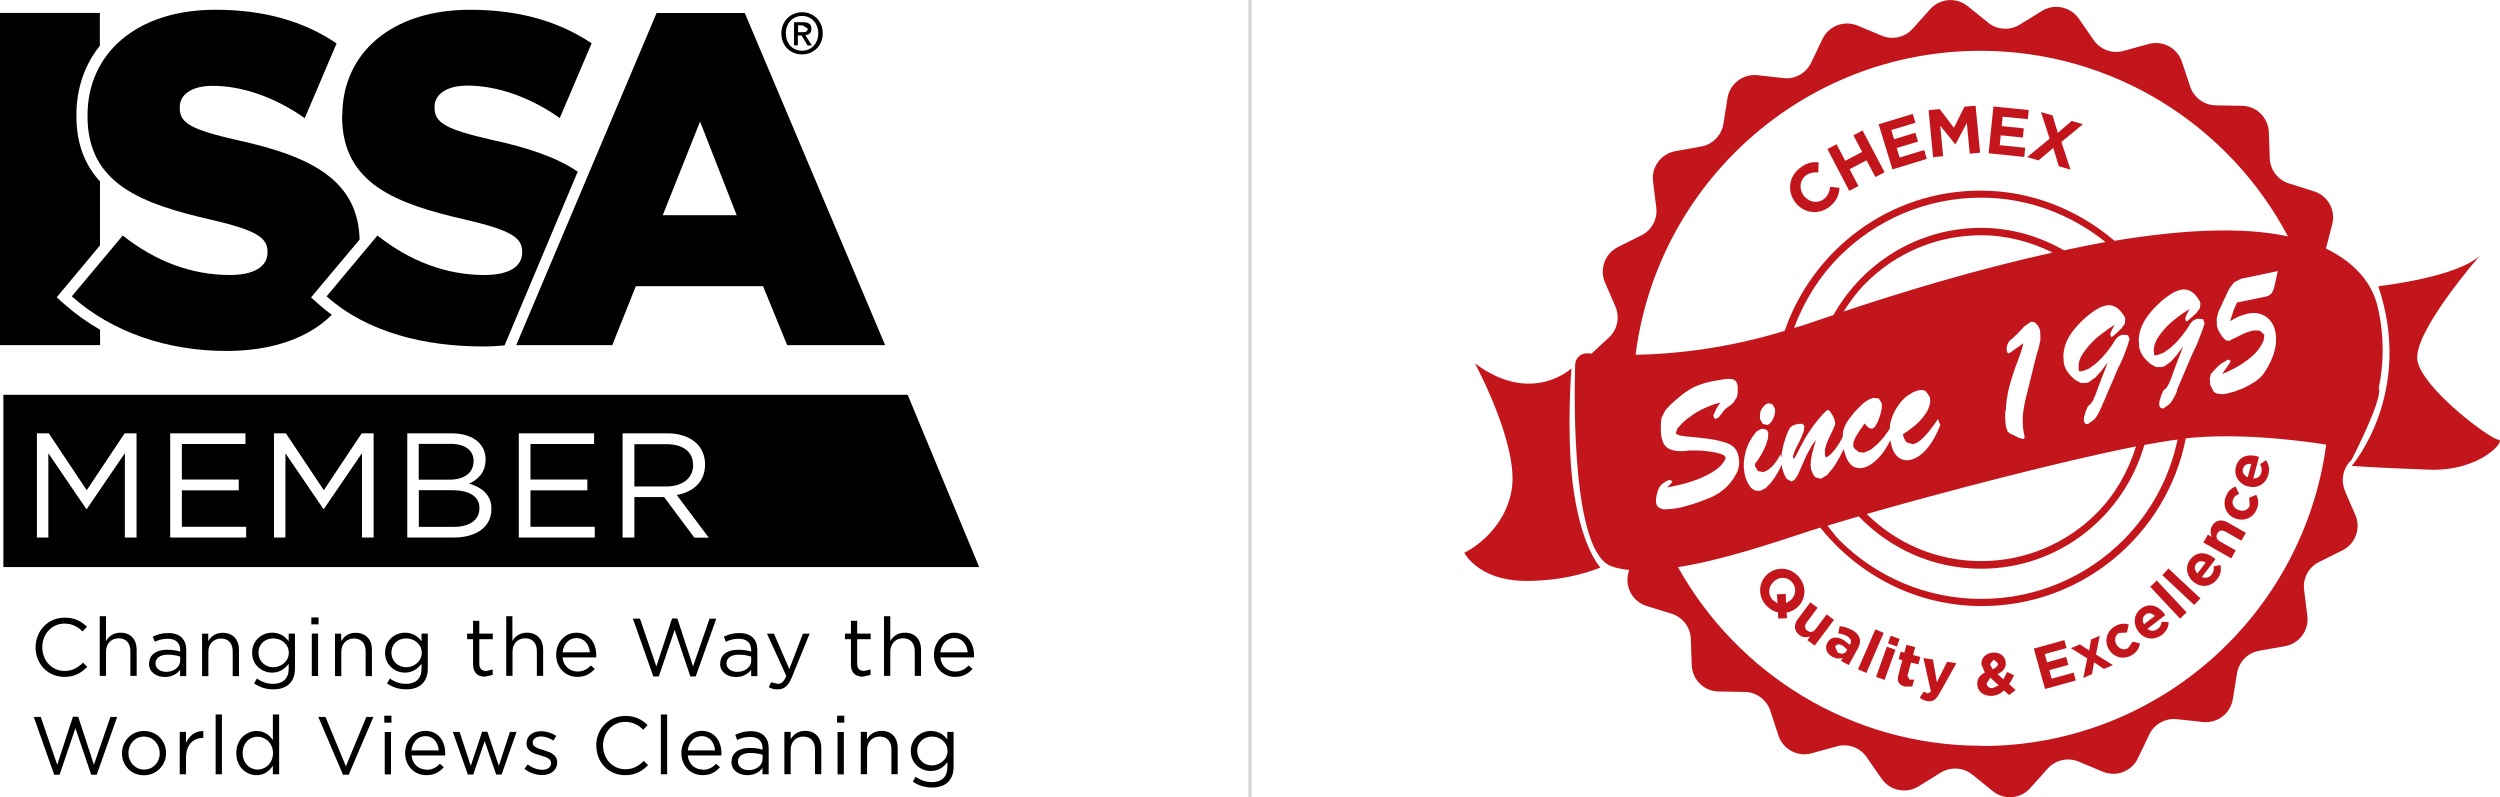 <?xml version="1.0" encoding="UTF-8"?>
<svg id="Layer_2" data-name="Layer 2" xmlns="http://www.w3.org/2000/svg" viewBox="0 0 222.82 71.06">
  <defs>
    <style>
      .cls-1 {
        fill: none;
        stroke: #d8d8d8;
        stroke-miterlimit: 10;
        stroke-width: .3px;
      }

      .cls-2 {
        fill: #c3161c;
      }
    </style>
  </defs>
  <g id="Layer_1-2" data-name="Layer 1">
    <g>
      <g>
        <g>
          <path class="cls-2" d="M160.24,54.09h0c.76-.75,.8-1.94,0-2.77-.8-.83-2.01-.82-2.78-.08h0c-.76,.75-.8,1.94,0,2.77,.29,.3,.64,.49,1.01,.57l.02,.55,.78-.03-.03-.5c.37-.07,.72-.24,1-.51m-1.08-1.15l-.79,.03,.06,.8-.42-.28c-.46-.48-.41-1.18,.05-1.63h0c.46-.46,1.16-.49,1.62-.02,.46,.48,.41,1.18-.05,1.63h0s-.44,.29-.44,.29l-.03-.83Z"/>
          <path class="cls-2" d="M162.8,54.77l-.96,1.28c-.23,.31-.51,.35-.76,.16-.25-.19-.27-.46-.04-.76l.96-1.28-.65-.48-1.11,1.48c-.39,.52-.35,1.06,.14,1.43,.33,.25,.65,.22,.95,.13l-.24,.33,.65,.48,1.72-2.29-.65-.49Z"/>
          <path class="cls-2" d="M165.05,56.15c-.42-.23-.74-.3-1.08-.34l-.13,.64c.28,.04,.5,.1,.77,.24,.35,.2,.45,.46,.28,.75l-.02,.04-.55-.44c-.59-.33-1.15-.3-1.45,.24h0c-.27,.51-.04,.99,.43,1.25,.35,.19,.65,.2,.93,.1l-.15,.27,.69,.38,.8-1.45c.19-.34,.26-.66,.17-.95-.08-.28-.3-.53-.69-.75m-.47,1.89c-.14,.26-.47,.31-.8,.13l-.22-.52h0c.13-.23,.38-.25,.68-.08l.4,.34-.07,.13Z"/>
          <rect class="cls-2" x="164.81" y="57.64" width="3.89" height=".81" transform="translate(47.18 187.96) rotate(-66.57)"/>
          <polygon class="cls-2" points="167.21 60.33 167.97 60.6 168.94 57.91 168.17 57.64 167.21 60.33"/>
          <rect class="cls-2" x="168.42" y="56.71" width=".72" height=".85" transform="translate(58.3 196.94) rotate(-70.38)"/>
          <path class="cls-2" d="M170.98,59.22l.18-.67-.65-.17,.19-.7-.78-.21-.19,.7-.33-.09-.18,.67,.33,.09-.35,1.31c-.17,.64,.1,.92,.58,1.04h.66s.17-.62,.17-.62h-.42s-.18-.34-.18-.34l.32-1.18,.65,.17Z"/>
          <path class="cls-2" d="M172.63,60.8l-.35-2.02-.85-.13,.67,3.01-.31,.14-.33-.16-.36,.54c.19,.15,.39,.26,.69,.31,.48,.07,.74-.11,1.05-.65l1.53-2.73-.83-.13-.91,1.83Z"/>
          <path class="cls-2" d="M179.51,60.19l-.62-.3-.33,.66-.52-.47c.45-.21,.76-.52,.73-1.02h0c-.03-.53-.47-.93-1.1-.9-.72,.04-1.11,.53-1.07,1.04h0s.3,.74,.3,.74c-.46,.24-.7,.59-.67,1.06h0c.03,.67,.6,1.06,1.31,1.02,.43-.02,.78-.21,1.07-.48l.46,.41,.58-.45-.58-.52c.17-.26,.32-.54,.45-.81m-2.16-.98l.34-.4,.37,.33h0c.02,.24-.15,.39-.47,.53l-.24-.45h0Zm.25,2.14c-.3,.02-.53-.15-.54-.41h0s.32-.52,.32-.52l.75,.69-.53,.24Z"/>
          <polygon class="cls-2" points="182.86 60.49 182.65 59.73 184.35 59.26 184.15 58.55 182.45 59.03 182.25 58.29 184.19 57.76 183.99 57.05 181.27 57.81 182.27 61.41 185.01 60.65 184.82 59.95 182.86 60.49"/>
          <polygon class="cls-2" points="187.15 56.66 186.37 57 186.2 57.98 185.38 57.43 184.58 57.77 186.03 58.68 185.68 60.42 186.46 60.08 186.64 59.03 187.52 59.62 188.32 59.28 186.81 58.33 187.15 56.66"/>
          <path class="cls-2" d="M189.67,57.77c-.38,.22-.8,.06-1.03-.32h0c-.21-.37-.14-.83,.21-1.03l.72-.05,.16-.71c-.38-.12-.76-.11-1.23,.16-.76,.44-.96,1.34-.55,2.04h0c.41,.72,1.29,.98,2.04,.54,.49-.29,.66-.64,.75-1.04l-.65-.18-.42,.59Z"/>
          <path class="cls-2" d="M192.29,56.06c-.29,.22-.61,.22-.89-.02l1.58-1.21-.12-.18c-.49-.65-1.29-.97-2.05-.39-.66,.5-.71,1.39-.21,2.04h0c.53,.7,1.4,.8,2.09,.28,.41-.31,.59-.71,.6-1.13l-.62-.04c-.05,.3-.15,.49-.37,.65m-1.09-1.28c.27-.21,.59-.14,.85,.12l-.97,.74c-.17-.33-.14-.65,.12-.86"/>
          <rect class="cls-2" x="192.86" y="51.49" width=".81" height="3.89" transform="translate(15.69 146.57) rotate(-43.13)"/>
          <polygon class="cls-2" points="192.72 51.26 195.56 53.92 196.12 53.33 193.27 50.67 192.72 51.26"/>
          <path class="cls-2" d="M197.31,50.47c.03,.3-.02,.51-.19,.73-.22,.29-.53,.37-.87,.22l1.21-1.58-.16-.14c-.64-.49-1.5-.6-2.08,.16-.51,.66-.33,1.53,.32,2.03h0c.7,.54,1.56,.4,2.08-.28,.31-.41,.39-.84,.28-1.25l-.61,.12Zm-1.57-.22c.21-.27,.53-.29,.85-.11l-.74,.97c-.25-.27-.31-.59-.11-.86"/>
          <path class="cls-2" d="M197.15,46.89c-.2,.36-.13,.67-.02,.96l-.35-.2-.4,.7,2.49,1.42,.4-.71-1.39-.79c-.33-.19-.41-.46-.25-.73,.15-.27,.41-.33,.75-.14l1.39,.79,.4-.7-1.61-.92c-.57-.33-1.1-.22-1.41,.32"/>
          <path class="cls-2" d="M199.21,46.2h0c.76,.31,1.61-.02,1.93-.82,.22-.53,.14-.91-.04-1.28l-.63,.26,.04,.72c-.17,.41-.6,.54-1.01,.37h-.01c-.39-.16-.61-.56-.46-.94,.11-.27,.29-.39,.54-.48l-.31-.66c-.38,.13-.67,.38-.87,.88-.33,.81,.05,1.65,.81,1.95"/>
          <path class="cls-2" d="M200.36,43.35h.01c.85,.23,1.59-.23,1.81-1.06,.13-.5,.03-.92-.22-1.27l-.52,.35c.14,.27,.17,.48,.11,.74-.09,.35-.34,.55-.72,.53l.51-1.92-.21-.06c-.78-.21-1.61,.02-1.85,.95-.21,.8,.29,1.54,1.07,1.75m.3-2.01l-.31,1.18c-.34-.15-.52-.43-.43-.75,.09-.33,.38-.47,.74-.43"/>
          <path class="cls-2" d="M160.04,18.08c.76,.94,2.07,1.11,3.04,.33,.63-.51,.83-1.03,.87-1.67l-.83-.09c-.07,.44-.18,.78-.55,1.08-.56,.45-1.33,.3-1.78-.26h0c-.45-.57-.42-1.35,.13-1.8,.32-.26,.7-.33,1.14-.3l.03-.9c-.54-.06-1.08,.03-1.7,.53-1.01,.81-1.1,2.14-.35,3.07h0Z"/>
          <polygon class="cls-2" points="165.64 16.58 164.85 15.08 166.36 14.29 167.15 15.78 167.97 15.35 166.01 11.63 165.19 12.06 165.97 13.54 164.46 14.33 163.69 12.86 162.87 13.28 164.82 17.01 165.64 16.58"/>
          <polygon class="cls-2" points="171.73 14.16 171.5 13.37 169.31 14.04 169.05 13.19 170.95 12.62 170.71 11.83 168.81 12.41 168.57 11.59 170.72 10.94 170.48 10.15 167.44 11.08 168.67 15.1 171.73 14.16"/>
          <polygon class="cls-2" points="173.19 13.92 172.93 11.2 174.27 12.87 174.29 12.86 175.3 10.96 175.56 13.7 176.48 13.61 176.08 9.42 175.08 9.51 174.15 11.39 172.88 9.72 171.89 9.82 172.29 14.01 173.19 13.92"/>
          <polygon class="cls-2" points="180.5 13.17 178.23 12.94 178.32 12.06 180.29 12.26 180.38 11.44 178.41 11.24 178.49 10.4 180.73 10.62 180.82 9.81 177.67 9.49 177.24 13.66 180.42 13.99 180.5 13.17"/>
          <polygon class="cls-2" points="180.68 14 181.69 14.3 183 13.18 183.5 14.82 184.54 15.12 183.73 12.65 185.65 11.07 184.65 10.78 183.41 11.84 182.94 10.29 181.91 9.99 182.68 12.36 180.68 14"/>
          <path class="cls-2" d="M209.01,43.75c-.41-.95-.18-2.06,.58-2.76,0,0,2.12-4.1,2.42-5.78,.07-.4,.06-.56,0-.6,.47-2.23,.5-4.71-.08-7.21-.63-2.78-2.82-4.37-4.62-5.25l.56-2.17c.32-1.26-.39-2.54-1.63-2.93l-2.23-.7c-.99-.31-1.67-1.21-1.71-2.24l-.08-2.33c-.05-1.3-1.1-2.33-2.4-2.35l-2.34-.04c-1.03-.02-1.94-.69-2.27-1.67l-.74-2.22c-.41-1.23-1.71-1.92-2.96-1.58l-2.25,.62c-1,.27-2.06-.11-2.65-.96l-1.33-1.92c-.74-1.06-2.18-1.37-3.28-.69l-1.99,1.23c-.88,.54-2.01,.47-2.81-.18l-1.82-1.47c-1.01-.82-2.48-.7-3.35,.27l-1.56,1.74c-.69,.77-1.8,1.02-2.75,.62l-2.16-.9c-1.2-.5-2.58,.03-3.13,1.2l-1.01,2.11c-.44,.93-1.43,1.49-2.46,1.37l-2.32-.26c-1.29-.14-2.46,.76-2.67,2.04l-.37,2.31c-.17,1.02-.96,1.83-1.98,2.01l-2.3,.41c-1.27,.23-2.15,1.42-1.99,2.7l.29,2.32c.13,1.03-.4,2.02-1.33,2.49l-2.09,1.04c-1.16,.58-1.66,1.97-1.15,3.16l.93,2.14c.41,.95,.18,2.06-.58,2.76l-1.54,1.43-.31-.02c-.61-.06-1.15,.41-1.16,1.02-.11,3.95-.19,16.73,3.23,17.96,.47,.17,1.01,.27,1.58,.33l-.07,.28c-.33,1.26,.4,2.55,1.63,2.93l2.23,.69c.99,.31,1.67,1.21,1.71,2.24l.08,2.34c.05,1.3,1.09,2.33,2.39,2.35l2.34,.04c1.03,.02,1.95,.69,2.27,1.67l.73,2.22c.41,1.23,1.71,1.93,2.96,1.58l2.25-.62c1-.28,2.06,.11,2.65,.96l1.33,1.92c.74,1.07,2.19,1.37,3.29,.69l1.99-1.23c.88-.54,2.01-.47,2.81,.18l1.82,1.47c1.01,.82,2.48,.7,3.34-.27l1.56-1.74c.7-.77,1.8-1.02,2.75-.62l2.16,.9c1.2,.5,2.57-.03,3.13-1.2l1.01-2.11c.44-.93,1.43-1.48,2.46-1.37l2.32,.25c1.29,.14,2.46-.76,2.67-2.04l.37-2.3c.16-1.02,.96-1.83,1.98-2.01l2.3-.41c1.28-.23,2.15-1.42,1.99-2.7l-.29-2.32c-.13-1.03,.4-2.02,1.33-2.48l2.09-1.04c1.16-.58,1.66-1.97,1.15-3.15l-.93-2.14Zm-63.23-12.13c1.93-15.27,14.94-27.09,30.73-27.09,11.9,0,22.21,6.71,27.41,16.54-4.17-.91-9.66-.57-15.46,.39-3.23-2.75-7.37-4.47-11.95-4.47-8.11,0-14.93,5.24-17.45,12.5-5.19,1.59-9.9,2.08-13.28,2.13m53.75-3.42l.73-.23c.67-.15,1.22-.06,1.68,.24,.45,.31,.74,.77,.86,1.37,.08,.37,.08,.78,.02,1.24-.07,.45-.22,.93-.46,1.44l-.26,.5-.33,.52c-.17,.25-.43,.49-.76,.72-.34,.23-.7,.43-1.07,.6l-.73,.28-.68,.19-.31,.05h-.27c-.3,.01-.52-.07-.67-.24l-.29-.59-.04-.56,.1-.4v-.02s.03-.01,.03-.01c.37-.43,.68-.74,.92-.91l.55-.32h.17s.07,.1,.07,.1v.03s0,.03,0,.03l-.02,.07-.04,.07-.68,.96,.37-.14,.37-.18c.52-.25,1.01-.54,1.47-.88,.46-.34,.81-.68,1.06-1.02,.21-.3,.35-.55,.43-.76l.07-.5-.38-.36c-.21-.05-.46-.05-.74,0l-.32,.09-.33,.12-1.24,.61-.08,.05-.07,.02-.26-.04-.29-.27-.15-.22-.17-.28-.12-.25-.08-.26-.02-.68,.15-.58,.07-.16,.06-.12,.75-1.61,.07-.12,.08-.14,.38-.49,.61-.31,3.28-.69-.07,.27-.06,.29-.04,.19-.04,.19c-.05,.3-.13,.59-.24,.85-.11,.26-.3,.41-.57,.47l-.56,.12-.68,.14c-.27,.05-.53,.11-.78,.16l-.6,.12-.3,.68-.19,.6-.04,.13-.04,.11-.02,.09-.02,.06c.27-.18,.54-.32,.79-.43m-37.72,11.05l-.35,.45-.36,.65-.13,.25-.12,.27c-.14,.3-.26,.59-.38,.86-.12,.28-.21,.48-.27,.62l-.28,.4-.27,.17-.44-.24c-.14-.2-.28-.53-.41-1l-.03-.28-.08,.19-.24,.47-.32,.52-.35,.48-.45,.45-.46,.23h-.02s-.02,0-.02,0h-.02s-.02,.01-.02,.01c-.35,.03-.63-.1-.85-.4-.22-.3-.37-.65-.46-1.04v-.03s-.02-.05-.02-.05l-.07-.55v-.49s.07-.49,.07-.49l.12-.54,.22-.59,.31-.56,.05-.07,.05-.07,.3-.4,.39-.23,.2-.02,.22,.05,.17,.11,.08,.19-.02,.49-.19,.6-.15,.35-.17,.34-.38,.63-.27,.35h0s0,.11,0,.11v.11s.27,.44,.27,.44l.45,.08c.22-.04,.48-.19,.75-.45,.28-.26,.54-.63,.8-1.12l.1,.28v-.33s.15-.75,.15-.75l.22-.74,.22-.55,.19-.33,.28-.19,.43-.11h.39s.15,.19,.15,.19l-.06,.47-.24,.6-.07,.14-.06,.13-.22,.44-.18,.37c-.16,.38-.22,.63-.17,.72,.04,.09,.13,0,.27-.27l.2-.39,.18-.36,.04-.07,.03-.05,.35-.65c.13-.22,.29-.48,.5-.77l.22-.33,.39-.49,.08-.1,.08-.1,.41-.46,.32-.27,.09,.03,.12,.11,.17,.24,.15,.29,.07,.17,.05,.18,.02,.15v.13s-.2,.48-.2,.48l-.27,.56-.15,.33-.14,.33-.15,.53v.51s.01,.03,.01,.03v.03s.06,.1,.06,.1l.09,.02,.35-.25,.44-.51,.17-.25,.16-.24,.19-.34,.13-.28v-.26c.04-.37,.2-.76,.46-1.15l.55-.71c.22-.24,.47-.5,.76-.77l.06-.05,.05-.05,.43-.28,.4-.15,.48,.05,.26,.39c.04,.17,.03,.39-.02,.67-.05,.28-.16,.63-.34,1.06l-.24,.42-.25,.17-.32-.1-.35-.37v-.02s-.2,.31-.2,.31l-.22,.31-.2,.31-.18,.3-.18,.42-.03,.38,.04,.11,.06,.1,.41,.33,.46,.04,.61-.27,.62-.52,.55-.62,.48-.68,.02-.03,.03-.35,.09-.39c.11-.41,.3-.82,.56-1.22,.26-.4,.54-.72,.86-.96l.54-.34,.46-.17c.29-.06,.53-.03,.7,.1l.35,.53,.03,.37-.08,.4-.2,.48-.34,.48-.35,.41-.38,.35-.58,.45-.52,.35c.09,.34,.21,.58,.36,.73l.55,.15c.28-.05,.61-.26,.98-.65,.38-.38,.79-.91,1.24-1.59l.21,.53-.25,.59-.26,.52c-.34,.61-.69,1.07-1.07,1.4-.37,.33-.74,.53-1.09,.6-.41,.09-.77,0-1.09-.25-.31-.26-.53-.68-.65-1.27l-.03-.24c-.34,.65-.69,1.21-1.07,1.59-.49,.5-.94,.78-1.36,.87-.34,.08-.64,.03-.91-.13-.26-.17-.47-.45-.62-.84l-.15-.47-.06-.22-.03,.07-.35,.68-.28,.48-.3,.46-.53,.63-.54,.32-.45-.11c-.15-.1-.27-.3-.38-.6l-.03-.07-.02-.09c-.05-.23-.04-.52,0-.87,.05-.35,.14-.72,.26-1.1l.09-.3,.1-.3v-.02Zm-4.94-2.56l.09-.18,.09-.16,.25-.28,.26-.13,.37,.08,.23,.39,.02,.29-.07,.35-.12,.31-.14,.23-.19,.2-.19,.09-.39-.1-.24-.42-.02-.3,.05-.36v-.02Zm30.86-7.26c-.29,.2-.6,.44-.91,.7-.46,.4-.85,.86-1.2,1.37-.35,.52-.46,1.04-.35,1.59h.16s.17-.02,.17-.02l.56-.22,.57-.41,.53-.5,.49-.56,.46-.62,.31-.5,.22-.24,.3-.16h.05s.07-.02,.07-.02l.48,.03,.13,.37-.18,.58-.26,.7-.07,.2-.09,.2-.22,.5-.21,.42-1.45,3.39c-.23,.54-.46,.94-.68,1.17l-.55,.4-.24-.04-.12-.22v-.17s.02-.22,.02-.22l.07-.22,.07-.25,.2-.46,.29-.26,.21-.35,.18-.43,.16-.45,.18-.48,.76-1.96-.28,.36-.33,.44-.51,.56-.56,.4-.13,.05-.14,.03h-.47s-.49-.27-.49-.27c-.27-.22-.49-.45-.66-.69-.18-.25-.3-.52-.36-.82l-.04-.71c.02-.25,.07-.52,.15-.82,.13-.4,.32-.79,.59-1.16,.27-.37,.56-.71,.88-1.02,.28-.28,.56-.52,.85-.73,.28-.2,.52-.36,.71-.46l.31-.13,.29-.09c.28-.06,.54-.03,.8,.09,.26,.11,.52,.36,.78,.75l.11,.18,.05,.17-.04,.44-.31,.43-.25,.23-.27,.25-.22,.2-.16,.08-.09-.24c.04-.19,.17-.48,.4-.87-.17,.11-.41,.26-.7,.46m-9.01,7.25l.03-.5,.05-.48,.09-.53,.08-.42c.27-1.02,.54-1.86,.81-2.53,.26-.67,.43-1.19,.5-1.57v-.02s-1.21,.86-1.21,.86l-.02,.02-.02,.02h-.02s-.12-.04-.12-.04l-.07-.16-.02-.16v-.18s.09-.31,.09-.31l.15-.25,.35-.3,.32-.31,.69-.72,.58-.4,.31,.05,.3,.31,.13,.24,.07,.26,.02,.76-.16,.74-.11,.35-.09,.3-.9,3.63c-.1,.38-.19,.8-.25,1.25-.07,.45-.09,.9-.05,1.35l.02,.31,.05,.31,.03,.14,.04,.15v.22s-.09,.1-.09,.1l-.44-.13c-.21-.11-.47-.24-.8-.39l-.19-.2-.13-.37-.07-.66v-.76Zm-14.45-8.89c.58-.91,1.22-1.77,1.98-2.53,2.63-2.63,6.25-4.26,10.27-4.26,2.3,0,4.44,.59,6.38,1.54-6.72,1.48-13.37,3.5-18.62,5.25m26.05,12.03c-.71,2.27-1.89,4.33-3.53,5.97-2.63,2.63-6.26,4.25-10.27,4.25s-7.58-1.6-10.2-4.2c6.69-1.91,17.22-4.68,24-6.02m-6.41-17.48c-2.2-1.24-4.69-2-7.39-2-5.67,0-10.57,3.15-13.17,7.77-.93,.31-1.91,.64-2.72,.92-.27,.09-.52,.14-.79,.23,.9-2.41,2.26-4.59,4.04-6.37,3.24-3.24,7.7-5.24,12.64-5.24,4.21,0,8.03,1.52,11.08,3.95-1.22,.22-2.45,.48-3.69,.74m-18.31,23.71c2.76,2.87,6.62,4.67,10.92,4.67,6.94,0,12.72-4.68,14.54-11.03,1.13-.21,2.12-.38,2.96-.48-.72,3.46-2.44,6.56-4.85,8.97-3.24,3.24-7.7,5.23-12.64,5.23s-9.4-2-12.64-5.23c-.39-.39-.71-.86-1.07-1.3,.8-.24,1.72-.52,2.79-.83m28.38-11.18c-.24,.54-.46,.94-.68,1.17l-.55,.4-.24-.04-.13-.22v-.17s.02-.22,.02-.22l.07-.22,.07-.25,.2-.47,.29-.26,.21-.36,.18-.42,.16-.45,.17-.48,.76-1.96-.27,.35-.33,.44-.5,.56-.56,.4-.13,.05-.14,.03h-.47s-.5-.27-.5-.27c-.27-.22-.49-.45-.67-.69-.17-.25-.29-.52-.35-.83l-.04-.7c.02-.25,.06-.52,.15-.82,.13-.4,.32-.79,.59-1.16,.26-.37,.56-.72,.87-1.02,.28-.28,.56-.52,.84-.73,.28-.2,.52-.36,.71-.46l.31-.13,.29-.08c.28-.06,.55-.03,.8,.09,.26,.11,.52,.36,.78,.76l.1,.17,.06,.17-.04,.44-.31,.43-.25,.23-.28,.25-.22,.2-.16,.08-.1-.24c.04-.19,.17-.48,.4-.87-.18,.11-.41,.26-.71,.46-.29,.2-.59,.44-.9,.7-.46,.4-.86,.85-1.2,1.37-.34,.52-.46,1.04-.35,1.59h.15s.16-.02,.16-.02l.56-.22,.57-.41,.54-.5,.48-.56,.46-.62,.31-.5,.22-.24,.31-.16h.05s.06-.02,.06-.02l.49,.04,.13,.37-.18,.57-.27,.7-.07,.2-.08,.2-.22,.5-.21,.42-1.45,3.39Zm-45.53,10.57c-.35,0-.6-.09-.76-.25l-.09-.13-.06-.17-.02-.24,.02-.26,.07-.35,.1-.33,.1-.21,.09-.15,.12-.13,.12-.1,.33-.22,.28-.1,.23,.11c0,.11-.16,.29-.47,.56l.33-.06,.31-.06c1.22-.25,2.25-.61,3.09-1.06,.84-.45,1.34-.94,1.5-1.46l-.11-.19-.33-.16-.64-.15-.76-.11c-.28-.02-.54-.04-.8-.04h-.63s-.06,.02-.06,.02h-.07s-.33,.04-.33,.04h-.37c-.34,0-.66-.07-.98-.22-.31-.15-.52-.48-.64-.99l-.04-.28-.02-.31v-.2s0-.19,0-.19c0-.32,.02-.59,.07-.8l.32-.64,.5-.54c.21-.2,.49-.43,.83-.72,.49-.41,.97-.71,1.42-.9,.46-.19,.89-.32,1.27-.4l.3-.06,.28-.05,.26-.04,.25-.05h.02s.02,0,.02,0c.28-.06,.54-.07,.8-.03,.25,.04,.42,.22,.49,.52v.05s.02,.05,.02,.05v.1s0,.11,0,.11v.05s0,.05,0,.05v.33s-.08,.36-.08,.36l-.29,.45c-.14,.16-.35,.33-.63,.51l-.21,.19-.2,.28-.04,.04-.04,.06-.2,.25-.22,.13h-.03s-.04,0-.04,0h-.04s-.04-.01-.04-.01l-.12-.25,.17-.41,.06-.13,.06-.11,.19-.3,.13-.21v-.02s-.58,.17-.58,.17l-.58,.23c-.43,.18-.85,.4-1.23,.66-.39,.26-.71,.51-.97,.76l-.45,.5-.13,.38v.02s.01,.02,.01,.02l.04,.06,.09,.06c.18,.08,.51,.14,.99,.18,.48,.04,.98,.09,1.52,.16,.6,.07,1.17,.18,1.72,.35,.54,.17,.89,.43,1.06,.8l.1,.25,.06,.26c.11,.54,.04,1.05-.23,1.53-.26,.48-.58,.89-.95,1.23l-.58,.45-.51,.29-.3,.13-.42,.17c-.22,.09-.47,.18-.74,.27-.27,.1-.55,.18-.84,.26l-.35,.1-.34,.08c-.42,.09-.8,.13-1.15,.13m28.08,21.09c-11.64,0-21.78-6.43-27.07-15.92,3.91-.61,8.45-2.14,11.78-3.24,.25-.08,.57-.18,.9-.28,3.4,4.23,8.55,6.99,14.4,6.99,9.01,0,16.52-6.44,18.18-14.96h.02c4.61-.47,9.69,.13,12.49,.57-2.03,15.16-14.98,26.86-30.69,26.86"/>
          <path class="cls-2" d="M140.07,32.82s-3.53,3.36-8.61-.43c0,0,3.96,7.32,3.27,11.28-.69,3.96-4.22,5.6-4.22,5.6,0,0,1.21,2.41,5.25,2.5,4.05,.08,6.88-1.19,6.88-1.19,0,0-1.8-1.85-2.49-7.68-.53-4.55-.09-10.08-.09-10.08"/>
          <path class="cls-2" d="M222.69,39.19c-.69,0-6.8-4.56-7.23-7.06-.43-2.5,5.6-9.39,5.6-9.39-1.98,1.98-9.09,2.77-9.09,2.77,3.23,9.56-2.37,16.02-2.37,16.02,0,0,2.24,.16,6.89,.33,4.65,.17,6.89-2.67,6.2-2.67"/>
        </g>
        <g>
          <path d="M0,1.15H0V30.76H8.92v-1.37c-1.13-.65-2.2-1.41-3.16-2.26l-.71-.63,.61-.73,3.25-3.9v-5.7c-1.3-1.42-2.1-3.28-2.1-5.82v-.09c0-2.41,.75-4.51,2.09-6.18V1.15H0Z"/>
          <path d="M7.8,10.27v.09c0,6.05,4.83,7.81,11.09,9.24,3.99,.93,4.95,1.6,4.95,2.82v.08c0,1.26-1.18,2.01-3.36,2.01-3.4,0-6.64-1.22-9.54-3.52l-4.54,5.42c3.61,3.23,8.57,4.87,13.78,4.87,4.04,0,7.31-1.14,9.39-3.22-.39-.29-.77-.59-1.14-.92l-.71-.63,.61-.73,3.72-4.43c-.14-5.29-4.31-7.43-10.94-8.87-4.08-.93-5.09-1.51-5.09-2.85v-.09c0-1.05,.97-1.89,2.94-1.89,2.6,0,5.53,1,8.2,2.88l2.84-6.66c-2.93-1.98-6.45-3-10.81-3C12.13,.87,7.8,4.81,7.8,10.27"/>
          <path d="M62.39,10.82l3.27,8.36h-6.59l3.33-8.36Zm-3.87-9.66l-12.51,29.6h8.56l2.1-5.25h11.34l2.15,5.25h8.73L66.38,1.16h-7.86Z"/>
          <path d="M30.49,10.27v.09c0,6.05,4.83,7.81,11.09,9.24,3.99,.93,4.96,1.6,4.96,2.82v.08c0,1.26-1.17,2.01-3.36,2.01-3.4,0-6.64-1.22-9.54-3.52l-4.53,5.42c3.61,3.23,8.76,4.47,13.97,4.47,.65,0,1.27-.04,1.89-.1l.33-.78,6.19-14.7c-1.88-1.29-4.49-2.15-7.67-2.84-4.07-.93-5.09-1.51-5.09-2.86v-.08c0-1.05,.97-1.89,2.94-1.89,2.6,0,5.54,1,8.22,2.89l2.84-6.66c-2.95-1.97-6.48-2.99-10.84-2.99-7.06,0-11.38,3.93-11.38,9.39"/>
          <path d="M71.49,4.85c-1.09,0-1.85-.81-1.85-1.88,0-1.13,.86-1.88,1.85-1.88s1.84,.75,1.84,1.88-.85,1.88-1.84,1.88m0-3.43c-.82,0-1.45,.63-1.45,1.55,0,.86,.55,1.55,1.45,1.55,.8,0,1.44-.63,1.44-1.55s-.64-1.55-1.44-1.55m-.38,2.62h-.34V1.98h.79c.51,0,.76,.17,.76,.59,0,.38-.23,.54-.54,.56l.58,.92h-.38l-.54-.89h-.33v.89h-.01Zm.4-1.17c.25,0,.48-.03,.48-.33l-.45-.28h-.41v.61h.38Z"/>
          <path d="M42.21,41.1v-.03c0-.91-.73-1.51-2.06-1.51h-2.83v3.19h2.75c1.26,0,2.14-.57,2.14-1.66"/>
          <path d="M40.26,43.69h-2.93v3.27h3.12c1.4,0,2.28-.62,2.28-1.65v-.03c0-1.01-.85-1.59-2.47-1.59"/>
          <path d="M61.77,41.45v-.03c0-1.14-.87-1.83-2.37-1.83h-2.86v3.77h2.85c1.39,0,2.39-.72,2.39-1.91"/>
          <path d="M80.9,35.19H.3v15.35H87.27l-6.37-15.35ZM12.18,47.91h-1.05v-7.52l-3.39,4.97h-.05l-3.38-4.96v7.51h-1.02v-9.29h1.06l3.38,5.07,3.38-5.07h1.06v9.29Zm9.77,0h-6.78v-9.29h6.71v.95h-5.67v3.17h5.07v.96h-5.07v3.25h5.73v.96Zm11.36,0h-1.05v-7.52l-3.39,4.97h-.05l-3.38-4.96v7.51h-1.02v-9.29h1.06l3.38,5.07,3.38-5.07h1.06v9.29Zm10.49-2.54c0,1.59-1.34,2.54-3.37,2.54h-4.13v-9.29h3.95c1.06,0,1.9,.3,2.43,.82,.38,.4,.6,.89,.6,1.49v.02c0,1.21-.74,1.83-1.47,2.15,1.1,.33,1.99,.97,1.99,2.24v.02Zm9.22,2.54h-6.78v-9.29h6.71v.95h-5.67v3.17h5.07v.96h-5.07v3.25h5.73v.96Zm8.86,0l-2.69-3.61h-2.65v3.61h-1.05v-9.29h3.99c1.14,0,2.06,.35,2.64,.93,.45,.45,.72,1.1,.72,1.83v.03c0,1.54-1.06,2.44-2.52,2.71l2.85,3.8h-1.29Z"/>
          <path d="M3.17,57.71h0c0-1.46,1.08-2.66,2.59-2.66,.93,0,1.48,.33,1.99,.81l-.39,.42c-.43-.41-.91-.7-1.61-.7-1.13,0-1.98,.92-1.98,2.09v.02c0,1.18,.85,2.11,1.98,2.11,.7,0,1.16-.27,1.65-.74l.38,.37c-.53,.54-1.12,.9-2.04,.9-1.48,0-2.57-1.16-2.57-2.63"/>
          <path d="M8.89,54.92h.56v2.21c.25-.41,.64-.74,1.29-.74,.91,0,1.44,.61,1.44,1.51v2.34h-.56v-2.21c0-.7-.38-1.14-1.04-1.14s-1.13,.47-1.13,1.19v2.16h-.56v-5.33Z"/>
          <path d="M13.29,59.16h0c0-.83,.66-1.25,1.62-1.25,.48,0,.82,.07,1.15,.16v-.12c0-.67-.41-1.02-1.12-1.02-.45,0-.8,.11-1.15,.27l-.17-.46c.42-.19,.82-.32,1.37-.32s.95,.15,1.22,.42c.26,.26,.39,.63,.39,1.11v2.31h-.55v-.56c-.26,.34-.69,.64-1.36,.64-.71,0-1.41-.4-1.41-1.18m2.78-.29v-.35c-.27-.09-.64-.17-1.1-.17-.7,0-1.1,.31-1.1,.76v.02c0,.47,.44,.75,.95,.75,.69,0,1.25-.42,1.25-1.02"/>
          <path d="M18,56.48h.56v.66c.25-.41,.64-.74,1.29-.74,.91,0,1.45,.61,1.45,1.51v2.35h-.56v-2.21c0-.7-.38-1.14-1.04-1.14s-1.13,.47-1.13,1.19v2.16h-.56v-3.78Z"/>
          <path d="M22.65,60.91l.25-.44c.43,.32,.91,.48,1.46,.48,.83,0,1.37-.46,1.37-1.34v-.45c-.33,.44-.79,.79-1.48,.79-.91,0-1.78-.68-1.78-1.77h0c0-1.12,.88-1.79,1.78-1.79,.71,0,1.17,.35,1.48,.76v-.68h.56v3.12c0,.58-.17,1.03-.48,1.34-.33,.34-.84,.51-1.44,.51-.63,0-1.21-.17-1.72-.53m3.09-2.72h0c0-.79-.67-1.29-1.39-1.29s-1.31,.49-1.31,1.27v.02c0,.76,.61,1.28,1.31,1.28s1.39-.52,1.39-1.28"/>
          <path d="M27.75,55.03h.64v.62h-.64v-.62Zm.04,1.44h.56v3.78h-.56v-3.78Z"/>
          <path d="M29.85,56.48h.56v.66c.25-.41,.64-.74,1.29-.74,.91,0,1.45,.61,1.45,1.51v2.35h-.56v-2.21c0-.7-.38-1.14-1.04-1.14s-1.13,.47-1.13,1.19v2.16h-.56v-3.78Z"/>
          <path d="M34.5,60.91l.25-.44c.43,.32,.91,.48,1.45,.48,.83,0,1.37-.46,1.37-1.34v-.45c-.33,.44-.79,.79-1.48,.79-.9,0-1.77-.68-1.77-1.77h0c0-1.12,.88-1.79,1.77-1.79,.71,0,1.17,.35,1.48,.76v-.68h.56v3.12c0,.58-.17,1.03-.48,1.34-.33,.34-.84,.51-1.44,.51-.63,0-1.21-.17-1.72-.53m3.1-2.72h0c0-.79-.67-1.29-1.39-1.29s-1.31,.49-1.31,1.27v.02c0,.76,.61,1.28,1.31,1.28s1.39-.52,1.39-1.28"/>
          <path d="M42.16,59.25v-2.28h-.53v-.5h.53v-1.14h.56v1.14h1.2v.5h-1.2v2.2c0,.46,.26,.63,.64,.63l.55-.13v.48l-.68,.16c-.61,0-1.06-.3-1.06-1.07"/>
          <path d="M45.11,54.92h.56v2.21c.25-.41,.64-.74,1.29-.74,.91,0,1.45,.61,1.45,1.51v2.34h-.56v-2.21c0-.7-.38-1.14-1.04-1.14s-1.13,.47-1.13,1.19v2.16h-.56v-5.33Z"/>
          <path d="M51.47,59.85c.52,0,.88-.21,1.19-.54l.35,.31c-.38,.42-.84,.71-1.56,.71-1.04,0-1.88-.8-1.88-1.97,0-1.1,.77-1.97,1.81-1.97,1.12,0,1.76,.89,1.76,2v.2h-3c.08,.8,.66,1.26,1.33,1.26m1.1-1.71c-.06-.69-.46-1.27-1.21-1.27-.65,0-1.14,.54-1.22,1.27h2.43Z"/>
          <polygon points="56.41 55.14 57.04 55.14 58.5 59.4 59.9 55.12 60.37 55.12 61.77 59.4 63.24 55.14 63.84 55.14 62.01 60.29 61.53 60.29 60.13 56.14 58.72 60.29 58.23 60.29 56.41 55.14"/>
          <path d="M64.19,59.16h0c0-.83,.66-1.25,1.61-1.25,.48,0,.82,.07,1.15,.16v-.12c0-.67-.41-1.02-1.12-1.02-.44,0-.79,.11-1.14,.27l-.17-.46c.42-.19,.81-.32,1.37-.32s.95,.15,1.22,.42c.26,.26,.39,.63,.39,1.11v2.31h-.55v-.56c-.26,.34-.7,.64-1.36,.64-.71,0-1.41-.4-1.41-1.18m2.77-.29v-.35c-.28-.09-.64-.17-1.1-.17-.7,0-1.1,.31-1.1,.76v.02c0,.47,.44,.75,.95,.75,.7,0,1.26-.42,1.26-1.02"/>
          <path d="M68.53,61.25l.19-.44,.59,.14c.34,0,.55-.18,.77-.71l-1.72-3.76h.62l1.37,3.15,1.21-3.15h.6l-1.59,3.9c-.32,.78-.69,1.06-1.26,1.06-.32,0-.55-.06-.8-.19"/>
          <path d="M75.84,59.25v-2.28h-.53v-.5h.53v-1.14h.56v1.14h1.2v.5h-1.2v2.2c0,.46,.25,.63,.64,.63l.55-.13v.48l-.68,.16c-.61,0-1.07-.3-1.07-1.07"/>
          <path d="M78.79,54.92h.56v2.21c.25-.41,.65-.74,1.3-.74,.91,0,1.44,.61,1.44,1.51v2.34h-.56v-2.21c0-.7-.38-1.14-1.04-1.14s-1.14,.47-1.14,1.19v2.16h-.56v-5.33Z"/>
          <path d="M85.14,59.85c.52,0,.89-.21,1.19-.54l.35,.31c-.38,.42-.84,.71-1.56,.71-1.04,0-1.88-.8-1.88-1.97,0-1.1,.77-1.97,1.81-1.97,1.12,0,1.76,.89,1.76,2v.2h-3c.08,.8,.67,1.26,1.33,1.26m1.11-1.71c-.07-.69-.46-1.27-1.21-1.27-.65,0-1.15,.54-1.23,1.27h2.43Z"/>
          <polygon points="3.01 63.9 3.63 63.9 5.1 68.16 6.5 63.88 6.97 63.88 8.37 68.16 9.84 63.9 10.44 63.9 8.62 69.05 8.13 69.05 6.72 64.9 5.31 69.05 4.83 69.05 3.01 63.9"/>
          <path d="M10.87,67.14h0c0-1.08,.83-1.99,1.97-1.99s1.96,.89,1.96,1.96v.02c0,1.06-.84,1.97-1.98,1.97s-1.95-.89-1.95-1.96m3.36,0h0c0-.83-.6-1.49-1.4-1.49s-1.38,.66-1.38,1.46v.02c0,.81,.6,1.46,1.4,1.46s1.39-.65,1.39-1.45"/>
          <path d="M16.02,65.23h.56v.98c.28-.63,.83-1.08,1.54-1.05v.61h-.04c-.83,0-1.5,.59-1.5,1.73v1.51h-.56v-3.78Z"/>
          <rect x="19.22" y="63.68" width=".56" height="5.33"/>
          <path d="M21.06,67.13h0c0-1.25,.9-1.98,1.81-1.98,.7,0,1.15,.38,1.45,.81v-2.28h.56v5.33h-.56v-.76c-.31,.45-.76,.84-1.45,.84-.91,0-1.81-.72-1.81-1.96m3.27,0v-.02c0-.87-.67-1.45-1.37-1.45s-1.33,.54-1.33,1.45v.02c0,.89,.61,1.46,1.33,1.46s1.37-.59,1.37-1.46"/>
          <polygon points="28.37 63.9 29.01 63.9 30.83 68.3 32.65 63.9 33.28 63.9 31.08 69.05 30.57 69.05 28.37 63.9"/>
          <path d="M34.25,63.79h.64v.62h-.64v-.62Zm.04,1.45h.56v3.78h-.56v-3.78Z"/>
          <path d="M38.01,68.61c.52,0,.89-.21,1.19-.54l.35,.31c-.38,.43-.84,.71-1.56,.71-1.04,0-1.88-.8-1.88-1.97,0-1.1,.77-1.98,1.81-1.98,1.12,0,1.76,.89,1.76,2v.19h-3c.08,.8,.66,1.26,1.33,1.26m1.1-1.71c-.07-.69-.46-1.27-1.21-1.27-.65,0-1.15,.54-1.23,1.27h2.43Z"/>
          <polygon points="40.36 65.23 40.96 65.23 41.96 68.26 42.97 65.22 43.44 65.22 44.46 68.26 45.45 65.23 46.04 65.23 44.71 69.03 44.22 69.03 43.2 66.06 42.18 69.03 41.69 69.03 40.36 65.23"/>
          <path d="M46.74,68.53l.29-.4c.41,.31,.86,.48,1.31,.48s.78-.23,.78-.6h0c0-.39-.45-.54-.94-.68-.59-.16-1.25-.37-1.25-1.06v-.02c0-.65,.54-1.08,1.29-1.08,.46,0,.97,.16,1.36,.42l-.25,.42c-.35-.23-.75-.37-1.12-.37-.44,0-.73,.23-.73,.55v.02c0,.36,.47,.5,.97,.65,.58,.17,1.21,.4,1.21,1.08h0c0,.73-.59,1.14-1.35,1.14-.54,0-1.14-.21-1.56-.55"/>
          <path d="M53.14,66.47v-.02c0-1.45,1.08-2.64,2.59-2.64,.93,0,1.48,.33,1.99,.81l-.39,.42c-.43-.41-.91-.7-1.6-.7-1.13,0-1.98,.92-1.98,2.1h0c0,1.2,.85,2.12,1.98,2.12,.7,0,1.16-.27,1.65-.74l.38,.37c-.53,.54-1.12,.9-2.05,.9-1.48,0-2.56-1.16-2.56-2.63"/>
          <rect x="58.9" y="63.68" width=".56" height="5.33"/>
          <path d="M62.63,68.61c.52,0,.89-.21,1.19-.54l.35,.31c-.38,.43-.84,.71-1.56,.71-1.03,0-1.88-.8-1.88-1.97,0-1.1,.77-1.98,1.81-1.98,1.12,0,1.76,.89,1.76,2v.19h-3c.08,.8,.67,1.26,1.33,1.26m1.1-1.71c-.06-.69-.46-1.27-1.2-1.27-.65,0-1.15,.54-1.23,1.27h2.43Z"/>
          <path d="M65.2,67.91h0c0-.82,.66-1.25,1.62-1.25,.48,0,.82,.06,1.15,.16v-.12c0-.67-.41-1.02-1.12-1.02-.45,0-.8,.11-1.15,.27l-.17-.46c.42-.19,.82-.32,1.37-.32s.95,.14,1.22,.42c.26,.26,.39,.63,.39,1.11v2.31h-.55v-.56c-.26,.34-.69,.64-1.36,.64-.71,0-1.41-.4-1.41-1.18m2.78-.29v-.35c-.28-.08-.64-.16-1.1-.16-.7,0-1.1,.3-1.1,.76h0c0,.49,.44,.77,.95,.77,.69,0,1.25-.42,1.25-1.02"/>
          <path d="M69.91,65.23h.56v.65c.25-.41,.64-.74,1.29-.74,.91,0,1.44,.62,1.44,1.51v2.35h-.56v-2.21c0-.7-.38-1.14-1.04-1.14s-1.13,.47-1.13,1.19v2.16h-.56v-3.78Z"/>
          <path d="M74.61,63.79h.64v.62h-.64v-.62Zm.04,1.45h.56v3.78h-.56v-3.78Z"/>
          <path d="M76.71,65.23h.56v.65c.25-.41,.65-.74,1.3-.74,.91,0,1.44,.62,1.44,1.51v2.35h-.56v-2.21c0-.7-.38-1.14-1.04-1.14s-1.13,.47-1.13,1.19v2.16h-.56v-3.78Z"/>
          <path d="M81.36,69.66l.25-.43c.43,.31,.92,.48,1.46,.48,.83,0,1.37-.46,1.37-1.34v-.45c-.33,.44-.79,.8-1.48,.8-.91,0-1.78-.68-1.78-1.77v-.02c0-1.1,.88-1.78,1.78-1.78,.71,0,1.17,.35,1.47,.76v-.68h.56v3.12c0,.59-.17,1.03-.48,1.34-.34,.34-.84,.5-1.44,.5-.63,0-1.21-.17-1.72-.53m3.1-2.72h0c0-.79-.67-1.29-1.39-1.29s-1.31,.5-1.31,1.27h0c0,.77,.61,1.3,1.31,1.3s1.39-.52,1.39-1.28"/>
        </g>
      </g>
      <line class="cls-1" x1="111.41" x2="111.41" y2="71.06"/>
    </g>
  </g>
</svg>